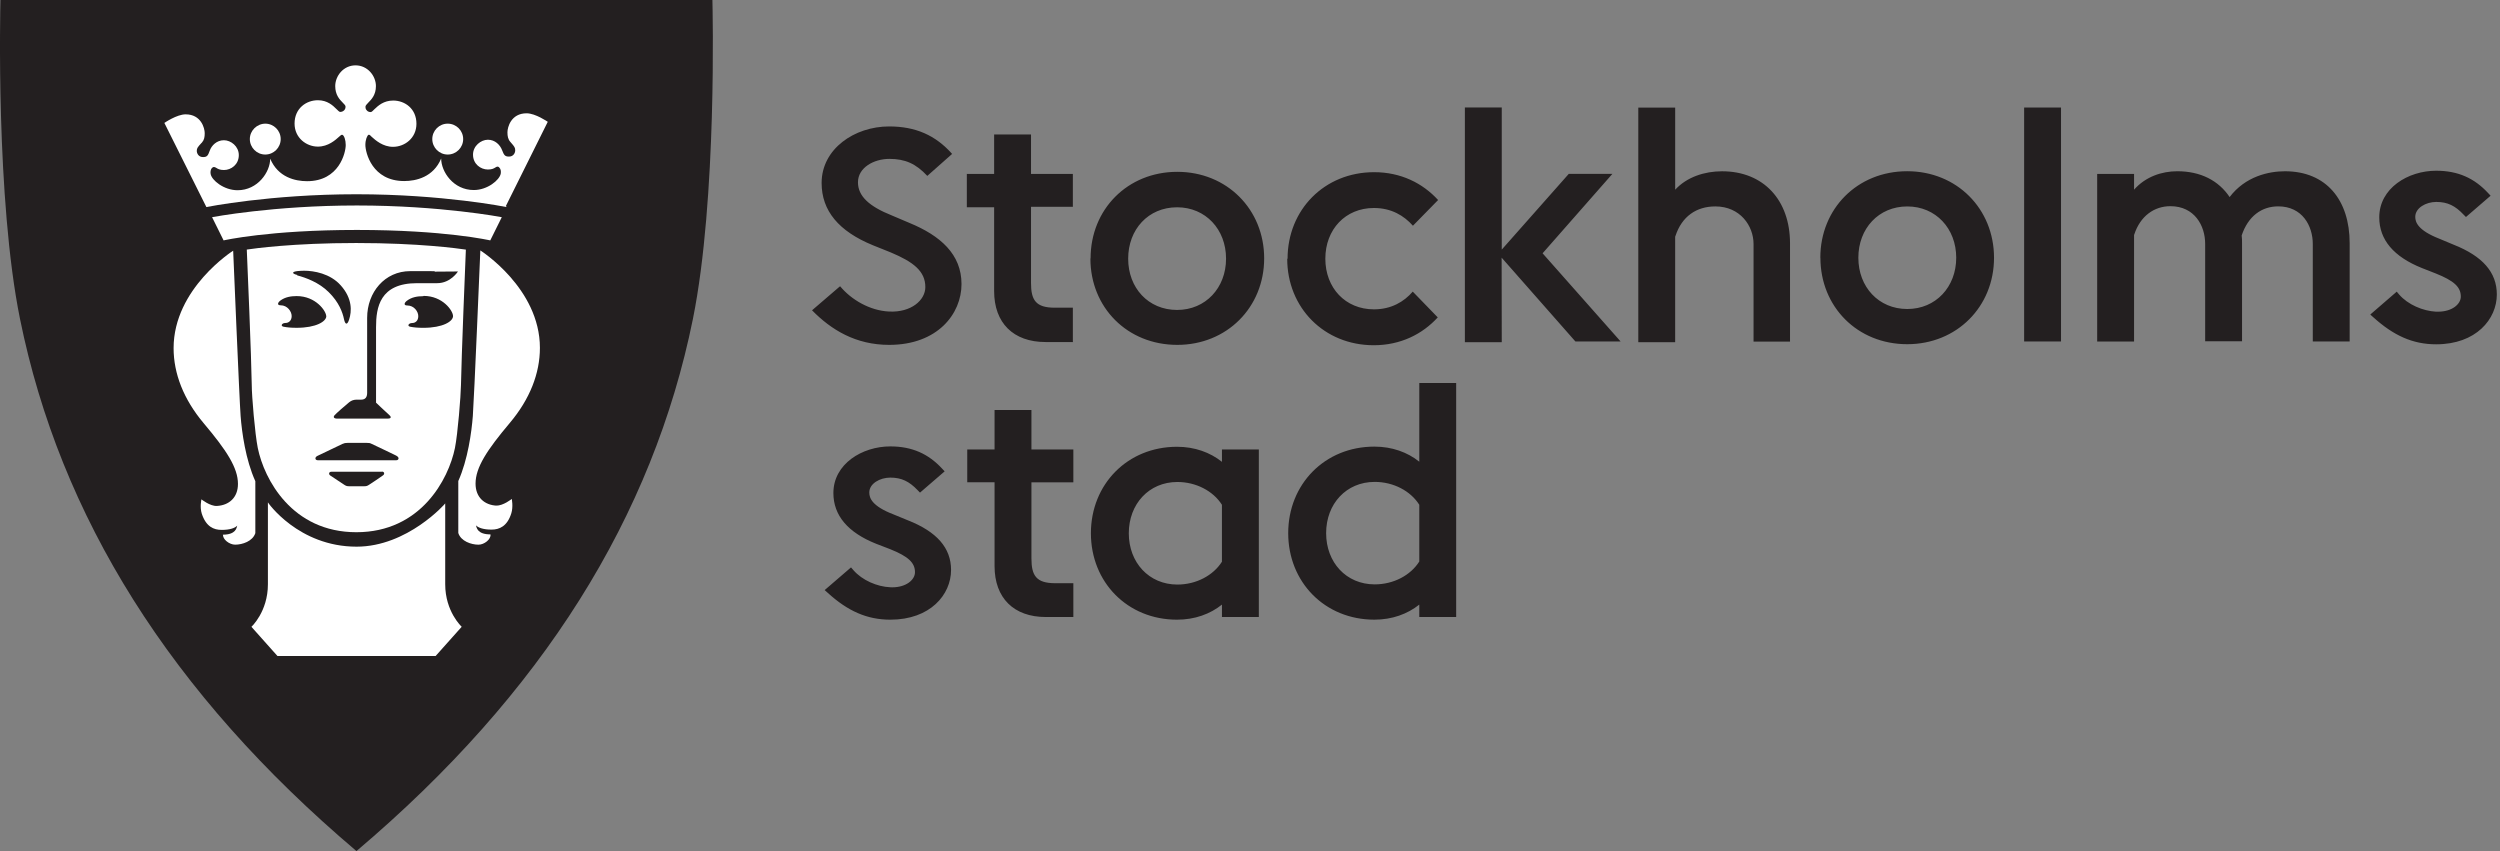 <?xml version="1.0" encoding="UTF-8"?>
<svg width="141px" height="48px" viewBox="0 0 141 48" version="1.1" xmlns="http://www.w3.org/2000/svg" xmlns:xlink="http://www.w3.org/1999/xlink">
    <rect x="0" y="0" width="141" height="48" fill="#808080" stroke="none"/>
    <title>Stockholm Stad</title>
    <g id="Page-1" stroke="none" stroke-width="1" fill="none" fill-rule="evenodd">
        <g id="Innehllssida_desktop_bild_01" transform="translate(-152, -23)" fill-rule="nonzero">
            <g id="sthlmsstad_logo_full_pos" transform="translate(152, 23)">
                <path d="M40.18,0 L0.027,0 C0.015,0.423 -0.245,11.205 1.13,17.995 C3.386,29.107 9.593,39.1 20.104,48 C30.617,39.1 36.824,29.107 39.079,17.995 C40.45,11.205 40.19,0.423 40.18,0" id="Shape" fill="#231F20"></path>
                <path d="M25.25,6.974 C25.732,6.974 26.123,7.364 26.123,7.844 C26.123,8.324 25.733,8.716 25.251,8.716 C24.771,8.716 24.381,8.323 24.381,7.844 C24.381,7.364 24.771,6.974 25.251,6.974 L25.25,6.974 Z M14.961,6.974 C15.441,6.974 15.831,7.364 15.831,7.844 C15.831,8.324 15.441,8.716 14.961,8.716 C14.481,8.716 14.091,8.323 14.091,7.844 C14.091,7.364 14.491,6.974 14.971,6.974 L14.961,6.974 Z M12.561,30.156 C13.311,30.156 13.341,29.77 13.381,29.646 C13.241,29.79 12.951,29.886 12.501,29.886 C12.051,29.886 11.621,29.703 11.381,28.973 C11.261,28.596 11.361,28.163 11.361,28.163 C11.361,28.163 11.851,28.556 12.231,28.535 C12.911,28.5 13.421,28.07 13.421,27.293 C13.421,26.378 12.771,25.393 11.491,23.873 C10.351,22.521 9.791,21.065 9.791,19.635 C9.791,16.265 13.151,14.139 13.151,14.139 C13.151,14.139 13.501,22.559 13.571,23.469 C13.641,24.379 13.851,25.929 14.401,27.139 L14.401,30.069 C14.251,30.529 13.671,30.719 13.261,30.719 C12.941,30.719 12.541,30.419 12.581,30.139 L12.561,30.156 Z M20.131,12.969 C15.161,12.969 12.611,13.559 12.611,13.559 L11.961,12.249 C11.961,12.249 15.411,11.589 20.131,11.589 C24.851,11.589 28.301,12.249 28.301,12.249 L27.651,13.559 C27.651,13.559 25.101,12.969 20.131,12.969 L20.131,12.969 Z M24.57,37 L15.65,37 L14.18,35.352 C14.18,35.352 15.11,34.502 15.11,32.952 L15.11,28.332 C15.092,28.325 16.825,30.832 20.11,30.832 C22.99,30.832 25.136,28.382 25.11,28.392 L25.11,32.95 C25.11,34.5 26.04,35.35 26.04,35.35 L24.568,37 L24.57,37 Z M27.994,28.513 C28.374,28.533 28.864,28.14 28.864,28.14 C28.864,28.14 28.954,28.578 28.838,28.95 C28.611,29.68 28.168,29.87 27.723,29.87 C27.273,29.87 26.983,29.77 26.843,29.63 C26.883,29.75 26.913,30.14 27.663,30.14 C27.703,30.416 27.309,30.72 26.988,30.72 C26.578,30.72 25.992,30.524 25.848,30.06 L25.848,27.13 C26.388,25.923 26.598,24.37 26.668,23.46 C26.738,22.55 27.091,14.124 27.091,14.124 C27.091,14.124 30.451,16.25 30.451,19.62 C30.451,21.05 29.891,22.504 28.751,23.856 C27.471,25.376 26.821,26.361 26.821,27.276 C26.821,28.056 27.331,28.486 28.011,28.519 L27.994,28.513 Z" id="Shape" fill="#FFFFFF"></path>
                <path d="M28.57,11.678 C28.57,11.678 24.984,10.956 20.103,10.956 C15.223,10.956 11.64,11.678 11.64,11.678 L9.27,6.933 C9.27,6.933 9.97,6.449 10.47,6.449 C11.35,6.449 11.546,7.239 11.546,7.509 C11.546,7.729 11.52,7.889 11.389,8.039 L11.349,8.079 C11.149,8.299 11.099,8.359 11.099,8.509 C11.099,8.639 11.189,8.859 11.449,8.859 C11.679,8.859 11.729,8.779 11.829,8.499 C11.929,8.209 12.219,7.909 12.629,7.909 C13.019,7.909 13.469,8.249 13.469,8.749 C13.469,9.279 13.039,9.589 12.629,9.589 C12.389,9.589 12.279,9.519 12.199,9.469 C12.139,9.439 12.119,9.419 12.069,9.419 C12.019,9.419 11.979,9.449 11.949,9.479 C11.879,9.559 11.859,9.689 11.879,9.809 C11.939,10.169 12.629,10.729 13.399,10.729 C14.539,10.729 15.239,9.699 15.239,8.949 C15.679,9.999 16.649,10.219 17.319,10.219 C19.129,10.219 19.499,8.609 19.499,8.179 C19.499,7.889 19.409,7.649 19.319,7.609 C19.309,7.599 19.269,7.589 19.209,7.639 L19.139,7.699 C18.919,7.899 18.509,8.269 17.929,8.269 C17.284,8.269 16.613,7.781 16.613,6.969 C16.613,6.109 17.275,5.653 17.928,5.653 C18.468,5.653 18.778,5.953 18.978,6.153 C19.058,6.233 19.138,6.313 19.184,6.313 C19.274,6.313 19.361,6.276 19.417,6.213 C19.461,6.163 19.487,6.103 19.487,6.033 L19.487,6 C19.483,5.94 19.407,5.87 19.327,5.786 C19.147,5.606 18.907,5.346 18.907,4.856 C18.907,4.286 19.367,3.686 20.052,3.686 C20.737,3.686 21.202,4.286 21.202,4.856 C21.202,5.346 20.954,5.606 20.774,5.786 C20.694,5.871 20.624,5.942 20.614,6.001 L20.614,6.041 C20.614,6.111 20.634,6.171 20.684,6.221 C20.734,6.291 20.824,6.321 20.914,6.321 C20.956,6.321 21.044,6.241 21.117,6.161 C21.327,5.961 21.637,5.671 22.177,5.671 C22.827,5.671 23.487,6.121 23.487,6.981 C23.487,7.796 22.817,8.281 22.167,8.281 C21.597,8.281 21.177,7.911 20.957,7.711 L20.887,7.641 C20.827,7.586 20.797,7.601 20.787,7.601 C20.707,7.641 20.607,7.881 20.607,8.171 C20.607,8.601 20.984,10.211 22.797,10.211 C23.467,10.211 24.442,9.991 24.882,8.941 C24.882,9.688 25.572,10.718 26.722,10.718 C27.492,10.718 28.172,10.158 28.242,9.794 C28.264,9.664 28.242,9.537 28.172,9.464 C28.152,9.434 28.112,9.397 28.058,9.397 C28.018,9.397 27.988,9.417 27.938,9.447 C27.858,9.497 27.758,9.561 27.518,9.561 C27.108,9.561 26.678,9.251 26.678,8.721 C26.678,8.231 27.123,7.881 27.518,7.881 C27.922,7.881 28.208,8.175 28.318,8.471 C28.428,8.753 28.478,8.831 28.708,8.831 C28.968,8.831 29.058,8.611 29.058,8.481 C29.058,8.331 29.018,8.271 28.818,8.043 L28.78,8 C28.65,7.85 28.62,7.68 28.62,7.46 C28.62,7.18 28.82,6.39 29.7,6.39 C30.2,6.39 30.894,6.87 30.894,6.87 L28.534,11.614 L28.57,11.678 Z M26.275,14.076 C26.245,14.742 26.025,20.184 25.999,21.712 C25.989,22.34 25.819,24.469 25.659,25.267 C25.299,27.032 23.729,30.017 20.099,30.017 C16.469,30.017 14.899,27.032 14.539,25.267 C14.379,24.467 14.199,22.337 14.199,21.712 C14.179,20.184 13.949,14.742 13.919,14.076 C14.309,14.016 16.539,13.706 20.089,13.706 C23.639,13.706 25.859,14.016 26.259,14.076 L26.275,14.076 Z" id="Shape" fill="#FFFFFF"></path>
                <path d="M23.868,16.705 C23.552,16.705 23.215,16.755 22.941,16.969 C22.801,17.079 22.751,17.229 22.971,17.229 C23.351,17.229 23.591,17.569 23.591,17.829 C23.591,18.089 23.431,18.219 23.241,18.219 C23.051,18.219 22.941,18.389 23.141,18.429 C23.351,18.469 23.561,18.489 23.881,18.489 C24.971,18.489 25.551,18.129 25.551,17.829 C25.551,17.519 24.961,16.689 23.891,16.689 M16.751,15.529 C17.251,15.659 17.991,15.929 18.541,16.479 C19.111,17.039 19.321,17.609 19.401,17.999 C19.471,18.329 19.591,18.339 19.691,18.019 C19.841,17.559 19.881,16.839 19.221,16.099 C18.621,15.419 17.691,15.269 17.151,15.269 C17.021,15.269 16.891,15.279 16.771,15.289 C16.461,15.329 16.441,15.429 16.771,15.509 M22.371,25.709 C22.051,25.559 21.181,25.129 20.971,25.039 C20.851,24.979 20.811,24.979 20.681,24.979 L19.6,24.979 C19.473,24.979 19.43,24.989 19.31,25.039 C19.1,25.139 18.22,25.559 17.91,25.709 C17.734,25.789 17.76,25.959 17.93,25.959 L22.34,25.959 C22.51,25.959 22.53,25.789 22.36,25.709 M18.4,17.839 C18.4,17.539 17.805,16.699 16.733,16.699 C16.417,16.699 16.08,16.749 15.803,16.959 C15.663,17.069 15.613,17.219 15.83,17.219 C16.208,17.219 16.45,17.566 16.45,17.826 C16.45,18.086 16.284,18.216 16.093,18.216 C15.903,18.216 15.796,18.388 15.996,18.428 C16.213,18.468 16.416,18.488 16.736,18.488 C17.823,18.488 18.404,18.132 18.404,17.83 M21.534,26.606 L18.694,26.606 C18.544,26.606 18.524,26.746 18.624,26.816 C18.714,26.882 19.3,27.271 19.432,27.352 C19.535,27.416 19.585,27.425 19.712,27.425 L20.525,27.425 C20.65,27.425 20.701,27.415 20.805,27.348 C20.935,27.268 21.515,26.878 21.605,26.808 C21.705,26.738 21.685,26.598 21.538,26.598" id="Shape" fill="#231F20"></path>
                <path d="M24.524,15.294 C24.104,15.294 23.836,15.292 23.137,15.292 C21.702,15.292 20.707,16.482 20.707,17.928 L20.707,22.154 C20.707,22.394 20.614,22.541 20.362,22.541 L20.106,22.541 C19.966,22.541 19.822,22.581 19.689,22.691 C19.469,22.871 18.939,23.331 18.869,23.421 C18.789,23.511 18.809,23.611 19.029,23.611 L21.869,23.611 C22.029,23.611 22.099,23.541 21.969,23.421 C21.789,23.261 21.209,22.711 21.209,22.711 L21.209,18.451 C21.209,17.341 21.419,15.971 23.519,15.971 L24.659,15.971 C25.419,15.971 25.829,15.311 25.829,15.311 L24.509,15.321 L24.524,15.294 Z M47.389,16.151 C47.999,16.891 49.049,17.521 50.149,17.571 C51.389,17.631 52.189,16.931 52.189,16.191 C52.189,15.291 51.509,14.771 50.249,14.241 L49.229,13.831 C47.299,13.041 46.339,11.881 46.339,10.321 C46.339,8.391 48.199,7.131 50.149,7.131 C51.629,7.131 52.759,7.621 53.699,8.681 L52.299,9.921 C51.659,9.231 51.049,8.961 50.159,8.961 C49.289,8.961 48.389,9.451 48.389,10.281 C48.389,11.061 49.019,11.641 50.299,12.151 L51.289,12.571 C53.039,13.291 54.229,14.341 54.229,16.021 C54.229,17.701 52.879,19.451 50.149,19.451 C48.259,19.451 46.879,18.601 45.799,17.501 L47.359,16.161 L47.389,16.151 Z M60.519,19.291 L58.969,19.291 C57.149,19.291 56.069,18.211 56.069,16.421 L56.069,11.691 L54.529,11.691 L54.529,9.81 L56.069,9.81 L56.069,7.583 L58.149,7.583 L58.149,9.81 L60.509,9.81 L60.509,11.662 L58.149,11.662 L58.149,15.954 C58.149,16.918 58.409,17.354 59.489,17.354 L60.509,17.354 L60.509,19.262 L60.519,19.291 Z M61.509,14.571 C61.509,11.811 63.589,9.691 66.399,9.691 C69.199,9.691 71.299,11.811 71.299,14.571 C71.299,17.331 69.199,19.451 66.399,19.451 C63.579,19.451 61.499,17.341 61.499,14.581 L61.509,14.571 Z M69.149,14.581 C69.149,12.941 67.999,11.691 66.389,11.691 C64.759,11.691 63.629,12.941 63.629,14.591 C63.629,16.234 64.759,17.481 66.389,17.481 C67.999,17.481 69.149,16.231 69.149,14.591 L69.149,14.581 Z M72.619,14.591 C72.619,11.831 74.699,9.711 77.499,9.711 C79.009,9.711 80.239,10.331 81.109,11.281 L79.689,12.731 C79.189,12.167 78.479,11.731 77.489,11.731 C75.879,11.731 74.749,12.941 74.749,14.591 C74.749,16.237 75.879,17.447 77.489,17.447 C78.469,17.447 79.189,17.017 79.679,16.447 L81.089,17.901 C80.219,18.851 78.989,19.471 77.479,19.471 C74.679,19.471 72.599,17.354 72.599,14.591 L72.619,14.591 Z M84.699,19.301 L82.619,19.301 L82.619,6.06 L84.699,6.06 L84.699,14.078 L88.479,9.806 L90.939,9.806 L87.002,14.286 L91.402,19.258 L88.852,19.258 L84.692,14.532 L84.699,19.301 Z M94.479,13.351 L94.479,19.301 L92.4,19.301 L92.4,6.07 L94.48,6.07 L94.48,10.7 C95.14,9.982 96.14,9.66 97.124,9.66 C99.464,9.66 100.957,11.286 100.957,13.725 L100.957,19.265 L98.9,19.265 L98.9,13.76 C98.9,12.74 98.145,11.642 96.746,11.642 C95.671,11.642 94.856,12.212 94.496,13.307 L94.479,13.351 Z M102.666,14.537 C102.666,11.777 104.746,9.657 107.566,9.657 C110.366,9.657 112.463,11.777 112.463,14.537 C112.463,17.297 110.363,19.413 107.568,19.413 C104.751,19.413 102.671,17.297 102.671,14.536 L102.666,14.537 Z M110.331,14.536 C110.331,12.891 109.181,11.643 107.571,11.643 C105.951,11.643 104.811,12.891 104.811,14.536 C104.811,16.181 105.951,17.428 107.571,17.428 C109.181,17.428 110.331,16.181 110.331,14.536 L110.331,14.536 Z M114.161,6.066 L116.241,6.066 L116.241,19.26 L114.161,19.26 L114.161,6.066 Z M120.361,13.25 L120.361,19.262 L118.281,19.262 L118.281,9.81 L120.361,9.81 L120.361,10.698 C121.011,9.961 121.931,9.658 122.801,9.658 C124.121,9.658 125.131,10.188 125.751,11.114 C126.641,9.942 127.961,9.659 128.871,9.659 C131.201,9.659 132.521,11.279 132.521,13.719 L132.521,19.259 L130.441,19.259 L130.441,13.759 C130.441,12.739 129.851,11.639 128.491,11.639 C127.551,11.639 126.791,12.199 126.431,13.279 C126.451,13.429 126.451,13.559 126.451,13.709 L126.451,19.249 L124.371,19.249 L124.371,13.749 C124.371,12.729 123.771,11.629 122.411,11.629 C121.491,11.629 120.711,12.189 120.371,13.229 L120.361,13.25 Z M133.691,17.749 L133.861,17.899 C134.991,18.919 136.071,19.419 137.401,19.419 C139.651,19.419 140.821,17.999 140.821,16.609 C140.821,15.359 140.021,14.449 138.381,13.799 L137.591,13.469 C136.361,12.989 136.221,12.529 136.221,12.229 C136.221,11.729 136.821,11.389 137.407,11.389 C138.047,11.389 138.477,11.609 138.94,12.099 L139.08,12.239 L140.47,11.039 L140.33,10.889 C139.563,10.059 138.644,9.629 137.4,9.629 C135.82,9.629 134.19,10.609 134.19,12.259 C134.19,13.519 135,14.479 136.6,15.119 L137.39,15.429 C138.41,15.839 138.79,16.189 138.79,16.729 C138.79,17.149 138.306,17.579 137.5,17.579 L137.39,17.579 C136.66,17.539 135.81,17.189 135.31,16.609 L135.176,16.449 L133.696,17.729 L133.691,17.749 Z M46.51,33.28 L46.678,33.43 C47.803,34.456 48.888,34.95 50.216,34.95 C52.464,34.95 53.64,33.54 53.64,32.145 C53.64,30.905 52.84,29.985 51.19,29.34 L50.4,29.015 C49.17,28.543 49.028,28.083 49.028,27.777 C49.028,27.271 49.631,26.937 50.214,26.937 C50.857,26.937 51.287,27.16 51.748,27.64 L51.888,27.784 L53.278,26.584 L53.138,26.434 C52.375,25.608 51.456,25.177 50.213,25.177 C48.635,25.177 47.003,26.161 47.003,27.807 C47.003,29.067 47.813,30.029 49.41,30.667 L50.205,30.973 C51.225,31.383 51.605,31.735 51.605,32.273 C51.605,32.693 51.122,33.125 50.317,33.125 C50.279,33.125 50.247,33.125 50.207,33.121 C49.477,33.091 48.627,32.731 48.127,32.151 L47.997,32.001 L46.511,33.281 L46.51,33.28 Z M60.537,34.8 L58.987,34.8 C57.171,34.8 56.093,33.723 56.093,31.927 L56.093,27.2 L54.553,27.2 L54.553,25.35 L56.093,25.35 L56.093,23.123 L58.173,23.123 L58.173,25.35 L60.537,25.35 L60.537,27.203 L58.173,27.203 L58.173,31.493 C58.173,32.458 58.438,32.893 59.515,32.893 L60.537,32.893 L60.537,34.803 L60.537,34.8 Z M68.917,34.1 C68.257,34.63 67.387,34.95 66.385,34.95 C63.587,34.95 61.527,32.835 61.527,30.075 C61.527,27.315 63.587,25.198 66.385,25.198 C67.387,25.198 68.257,25.52 68.918,26.048 L68.918,25.348 L70.998,25.348 L70.998,34.8 L68.918,34.8 L68.918,34.1 L68.917,34.1 Z M68.917,31.68 L68.917,28.47 C68.427,27.695 67.462,27.184 66.404,27.184 C64.797,27.184 63.664,28.431 63.664,30.077 C63.664,31.721 64.797,32.969 66.404,32.969 C67.462,32.969 68.426,32.459 68.918,31.679 L68.917,31.68 Z M80.048,34.099 C79.386,34.629 78.518,34.949 77.515,34.949 C74.717,34.949 72.655,32.829 72.655,30.069 C72.655,27.309 74.717,25.189 77.515,25.189 C78.517,25.189 79.385,25.509 80.048,26.039 L80.048,21.6 L82.128,21.6 L82.128,34.8 L80.048,34.8 L80.048,34.1 L80.048,34.099 Z M80.048,31.679 L80.048,28.469 C79.556,27.689 78.592,27.179 77.534,27.179 C75.927,27.179 74.794,28.419 74.794,30.069 C74.794,31.719 75.927,32.959 77.534,32.959 C78.594,32.959 79.557,32.449 80.048,31.669 L80.048,31.679 Z" id="Shape" fill="#231F20"></path>
            </g>
        </g>
    </g>
</svg>